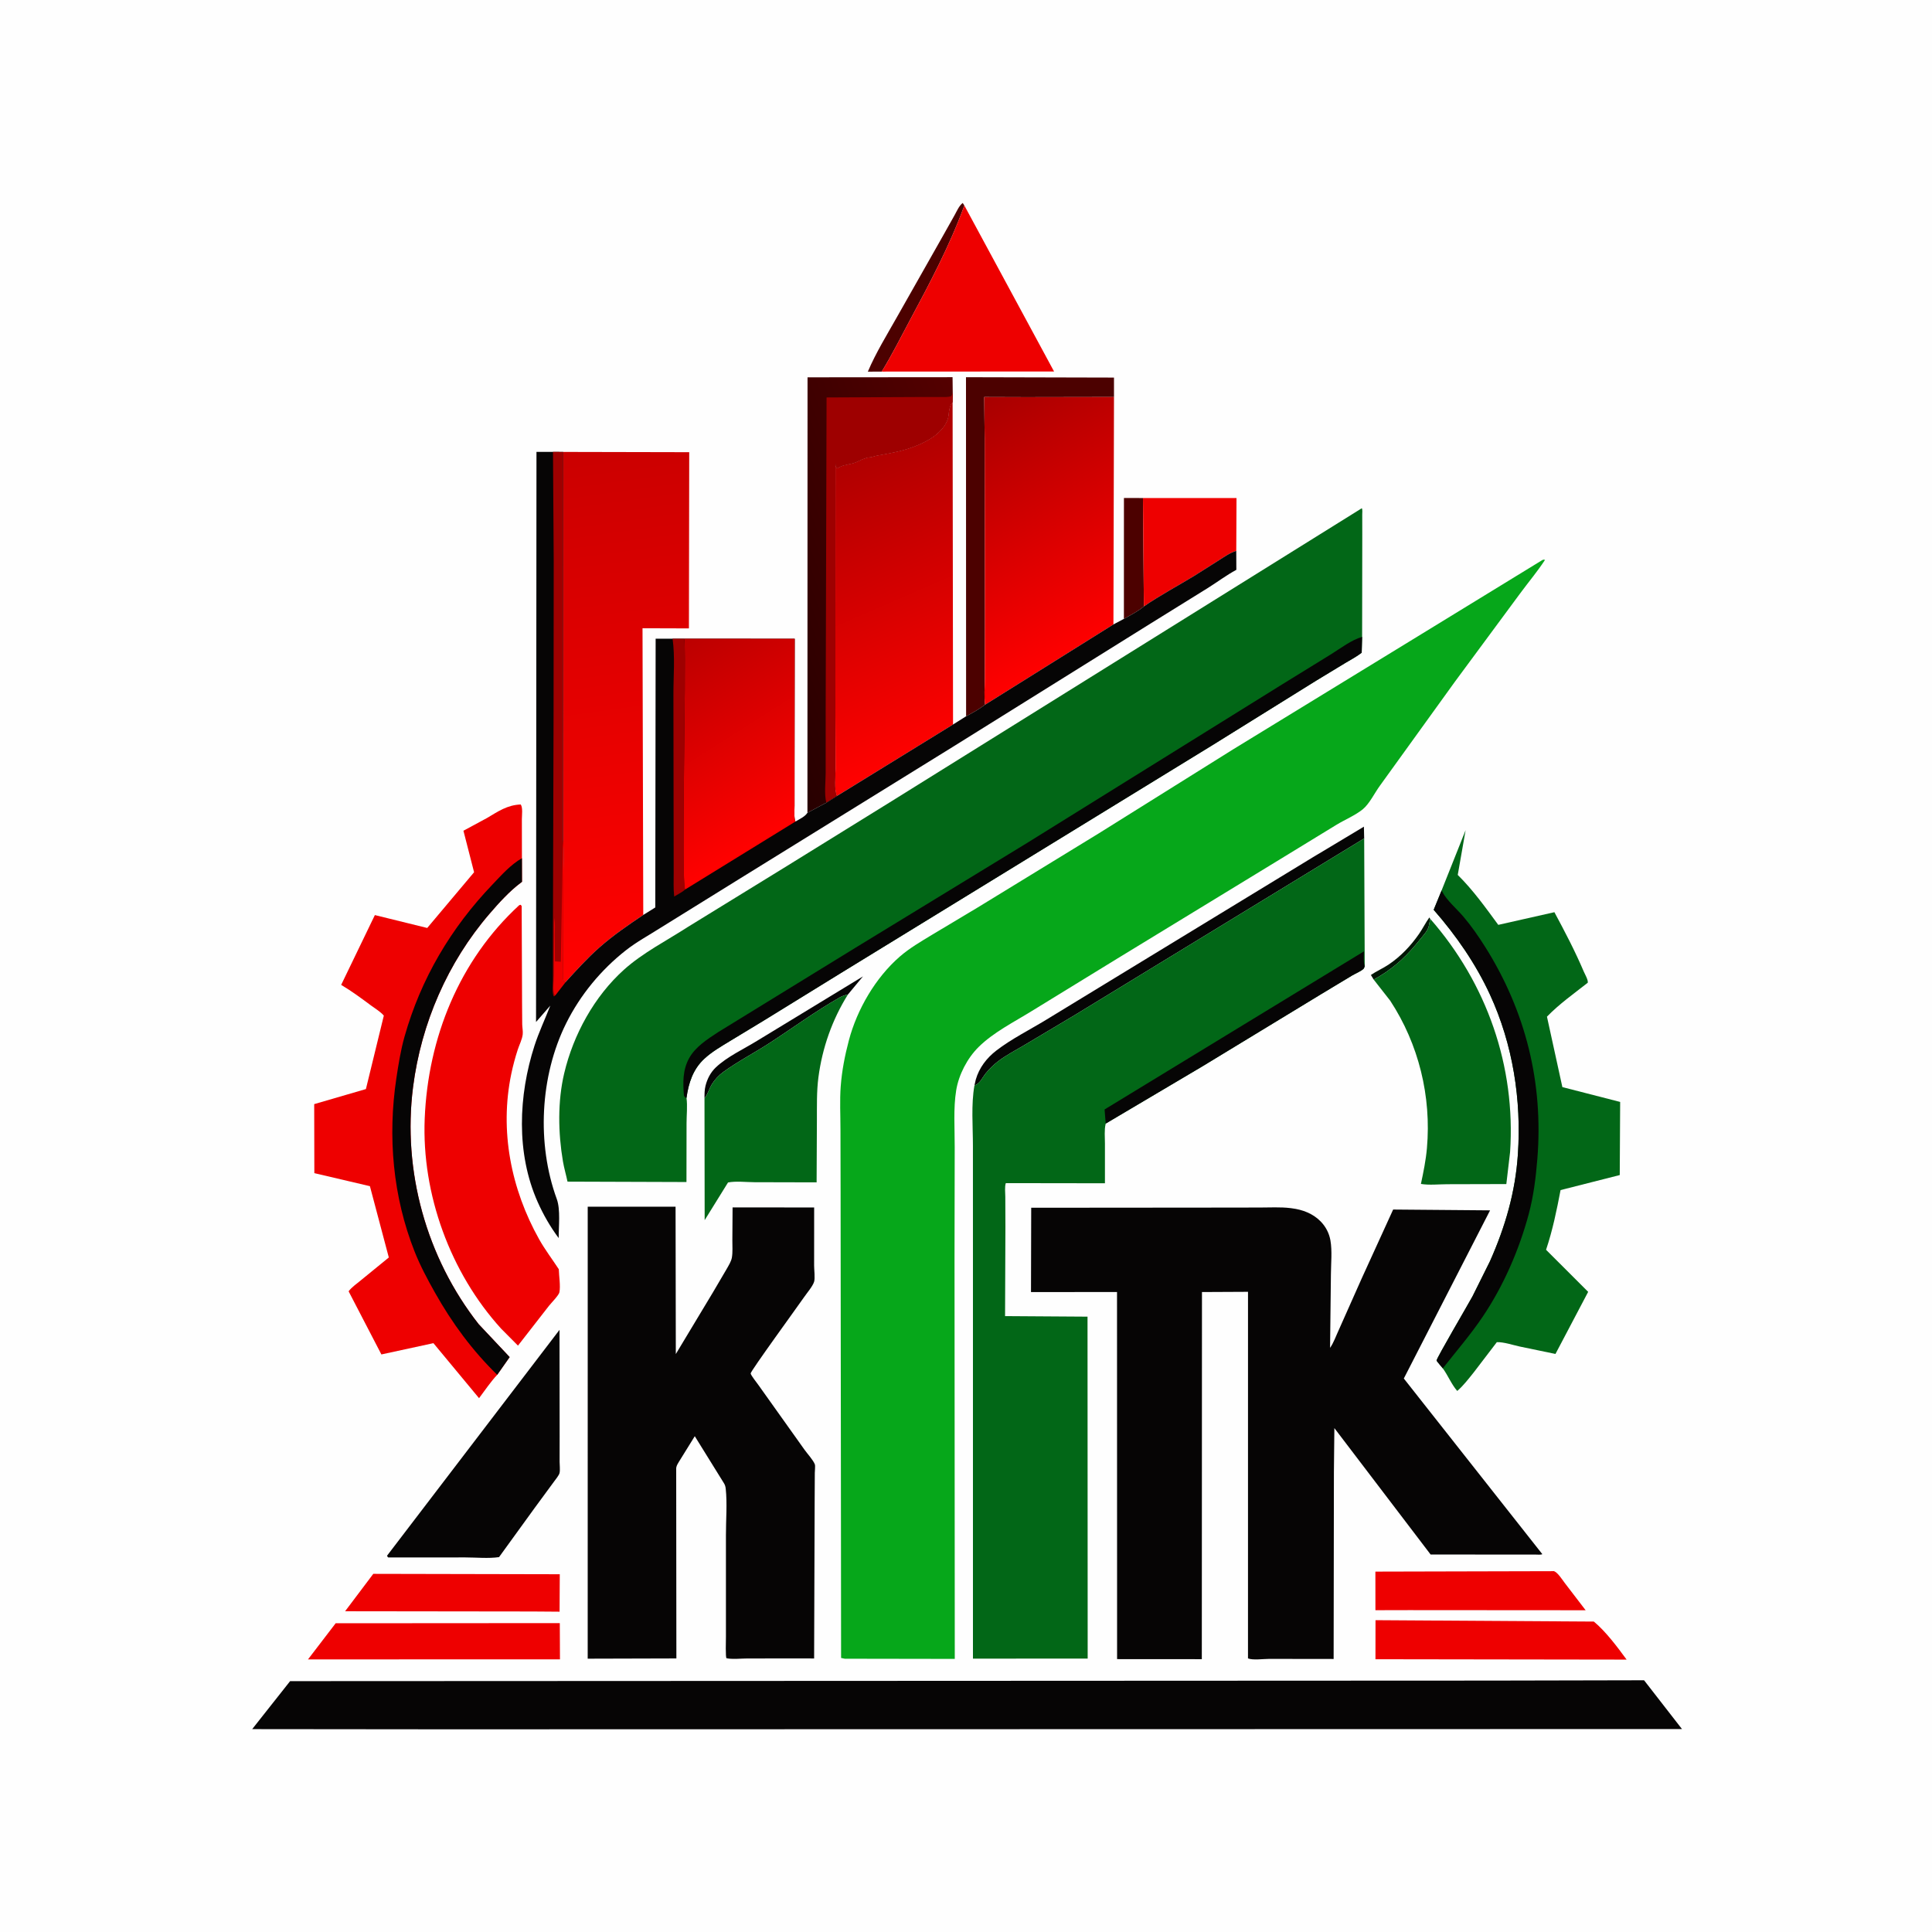 <svg version="1.1" xmlns="http://www.w3.org/2000/svg" style="display: block;" viewBox="0 0 2048 2048" width="1024" height="1024">
<defs>
	<linearGradient id="Gradient1" gradientUnits="userSpaceOnUse" x1="782.11" y1="658.122" x2="1063.47" y2="552.704">
		<stop class="stop0" offset="0" stop-opacity="1" stop-color="rgb(40,0,0)"/>
		<stop class="stop1" offset="1" stop-opacity="1" stop-color="rgb(84,0,0)"/>
	</linearGradient>
	<linearGradient id="Gradient2" gradientUnits="userSpaceOnUse" x1="1025.73" y1="431.435" x2="1165.75" y2="676.613">
		<stop class="stop0" offset="0" stop-opacity="1" stop-color="rgb(168,0,0)"/>
		<stop class="stop1" offset="1" stop-opacity="1" stop-color="rgb(255,0,0)"/>
	</linearGradient>
	<linearGradient id="Gradient3" gradientUnits="userSpaceOnUse" x1="883.004" y1="488.375" x2="1012.15" y2="785.99">
		<stop class="stop0" offset="0" stop-opacity="1" stop-color="rgb(174,0,0)"/>
		<stop class="stop1" offset="1" stop-opacity="1" stop-color="rgb(255,1,0)"/>
	</linearGradient>
	<linearGradient id="Gradient4" gradientUnits="userSpaceOnUse" x1="624.049" y1="477.527" x2="699.673" y2="1023.04">
		<stop class="stop0" offset="0" stop-opacity="1" stop-color="rgb(203,0,0)"/>
		<stop class="stop1" offset="1" stop-opacity="1" stop-color="rgb(255,1,0)"/>
	</linearGradient>
	<linearGradient id="Gradient5" gradientUnits="userSpaceOnUse" x1="708.183" y1="690.955" x2="827.303" y2="878.443">
		<stop class="stop0" offset="0" stop-opacity="1" stop-color="rgb(188,0,0)"/>
		<stop class="stop1" offset="1" stop-opacity="1" stop-color="rgb(255,1,0)"/>
	</linearGradient>
</defs>
<path transform="translate(0,0)" fill="rgb(254,254,254)" d="M -0 -0 L 2048 0 L 2048 2048 L -0 2048 L -0 -0 z"/>
<path transform="translate(0,0)" fill="rgb(1,22,5)" d="M 1456.16 1038.39 L 1453.2 1033.5 C 1459.22 1029.39 1466.05 1026.49 1472.15 1022.37 C 1484.94 1013.73 1495.49 1002.59 1504.27 989.927 C 1508.17 984.293 1511.19 978.13 1515.15 972.553 L 1516.06 973.957 L 1514.67 981.382 C 1513.67 986.476 1509.15 991.031 1505.99 995 C 1492.6 1011.86 1480.16 1024.15 1461.65 1035.33 L 1456.16 1038.39 z"/>
<path transform="translate(0,0)" fill="rgb(6,5,5)" d="M 746.79 1164.26 C 746.798 1159.76 746.763 1155.4 747.864 1151 C 749.712 1143.62 753.245 1136.77 758.798 1131.49 C 770.802 1120.08 788.782 1111.83 803 1103.03 L 914.792 1035.01 L 898.834 1054.22 C 895.687 1054.87 892.999 1055.73 890.192 1057.32 C 864.636 1071.79 840.349 1089.68 815.696 1105.68 C 799.557 1116.15 781.838 1125.31 766.36 1136.61 C 761.996 1139.8 757.734 1144.43 754.837 1148.99 C 751.8 1153.77 750.351 1160 746.79 1164.26 z"/>
<path transform="translate(0,0)" fill="rgb(76,1,0)" d="M 934.67 393.902 L 919.947 393.981 C 928.452 373.914 940.358 354.684 951.047 335.686 L 999.302 250.496 L 1011.94 228 C 1014.33 223.716 1016.57 218.194 1020.5 215.14 L 1022.26 217.837 C 1006.89 260.107 985.298 300.727 964.076 340.307 C 954.522 358.127 945.274 376.69 934.67 393.902 z"/>
<path transform="translate(0,0)" fill="rgb(76,1,0)" d="M 1191.38 656.031 L 1191.42 527.868 L 1211.59 527.933 L 1212.57 642.818 C 1206.36 648.055 1198.45 652.027 1191.38 656.031 z"/>
<path transform="translate(0,0)" fill="rgb(6,5,5)" d="M 1032.95 1150.61 L 1034.37 1144.39 C 1037.98 1131.88 1045.82 1121.62 1056.04 1113.72 C 1071.95 1101.4 1091.46 1091.7 1108.7 1081.18 L 1219.09 1013.9 L 1391.78 908.68 L 1445.8 876.293 L 1446.09 888.741 L 1138.51 1076.49 L 1085.68 1107.95 C 1076.47 1113.44 1066.81 1118.36 1058.23 1124.85 C 1053.55 1128.4 1048.9 1132.99 1045.15 1137.5 C 1041.37 1142.06 1038.87 1148.73 1032.95 1150.61 z"/>
<path transform="translate(0,0)" fill="rgb(238,0,0)" d="M 395.692 1668.35 L 593.382 1668.76 L 593.169 1708.45 L 564.5 1708.24 L 365.828 1707.99 L 395.692 1668.35 z"/>
<path transform="translate(0,0)" fill="rgb(238,0,0)" d="M 1211.59 527.933 L 1310.75 527.971 L 1310.49 583.936 C 1303.93 585.921 1298.31 589.934 1292.58 593.575 L 1265.91 610.453 C 1248.24 621.206 1229.59 631.099 1212.57 642.818 L 1211.59 527.933 z"/>
<path transform="translate(0,0)" fill="rgb(238,0,0)" d="M 1646.27 1665.51 L 1646.69 1665.41 C 1650.7 1665.83 1656.37 1675.02 1658.88 1678.26 L 1680.85 1706.93 L 1493.5 1706.8 L 1458.01 1706.88 L 1457.97 1665.97 L 1646.27 1665.51 z"/>
<path transform="translate(0,0)" fill="rgb(238,0,0)" d="M 355.819 1720.73 L 593.408 1720.57 L 593.585 1758.99 L 566.5 1758.96 L 326.476 1759.05 L 355.819 1720.73 z"/>
<path transform="translate(0,0)" fill="rgb(76,1,0)" d="M 1024.11 759.286 L 1023.99 399.862 L 1180.87 400.248 L 1180.87 420.835 L 1087.6 421.006 L 1043.29 420.86 L 1043.8 464.835 L 1044.08 660.419 L 1043.97 719.28 C 1043.96 728.254 1042.97 738.178 1044.28 746.987 C 1038.01 751.707 1031.06 755.644 1024.11 759.286 z"/>
<path transform="translate(0,0)" fill="rgb(238,0,0)" d="M 1458.1 1717.46 L 1689.55 1718.93 C 1702.29 1729.49 1714.49 1745.94 1724.28 1759.25 L 1458.04 1758.86 L 1458.1 1717.46 z"/>
<path transform="translate(0,0)" fill="rgb(238,0,0)" d="M 1022.26 217.837 L 1117.35 393.802 L 934.67 393.902 C 945.274 376.69 954.522 358.127 964.076 340.307 C 985.298 300.727 1006.89 260.107 1022.26 217.837 z"/>
<path transform="translate(0,0)" fill="rgb(2,103,23)" d="M 746.79 1164.26 C 750.351 1160 751.8 1153.77 754.837 1148.99 C 757.734 1144.43 761.996 1139.8 766.36 1136.61 C 781.838 1125.31 799.557 1116.15 815.696 1105.68 C 840.349 1089.68 864.636 1071.79 890.192 1057.32 C 892.999 1055.73 895.687 1054.87 898.834 1054.22 C 882.157 1080.91 871.628 1110.86 867.548 1142.07 C 865.591 1157.05 866.019 1172.39 865.945 1187.46 L 865.641 1253.35 L 799.822 1253.19 C 791.226 1253.18 780.058 1251.79 771.735 1253.48 L 746.973 1293.41 L 746.79 1164.26 z"/>
<path transform="translate(0,0)" fill="rgb(6,5,5)" d="M 593.098 1409.71 L 593.241 1522.74 L 593.199 1549.47 C 593.192 1552.89 593.857 1558.01 593.175 1561.27 C 592.608 1563.98 588.977 1568.17 587.382 1570.43 L 566.5 1598.85 L 529.014 1650.6 C 517.886 1652.28 504.683 1650.93 493.362 1650.93 L 411.5 1650.96 C 410.678 1650.16 411.163 1650.71 410.264 1649.13 L 593.098 1409.71 z"/>
<path transform="translate(0,0)" fill="rgb(2,103,23)" d="M 1516.06 973.957 C 1576.06 1042.38 1606.86 1130.3 1600.75 1221.29 L 1596.77 1255.16 L 1534.21 1255.32 C 1525.44 1255.34 1514.79 1256.51 1506.24 1255.01 C 1508.9 1242.46 1511.47 1229.96 1512.6 1217.16 C 1517.42 1162.2 1503.93 1106.92 1473.68 1060.77 L 1456.16 1038.39 L 1461.65 1035.33 C 1480.16 1024.15 1492.6 1011.86 1505.99 995 C 1509.15 991.031 1513.67 986.476 1514.67 981.382 L 1516.06 973.957 z"/>
<path transform="translate(0,0)" fill="url(#Gradient1)" d="M 855.916 861.549 L 856.027 399.98 L 1009.75 399.847 L 1009.95 416.357 L 1009.8 426.429 C 1008.25 428.171 1007.57 429.016 1007 431.25 L 1006.51 433 C 1005.91 435.381 1005.62 437.853 1005.37 440.287 C 1004.54 448.547 998.16 455.919 991.866 461.004 C 984.75 466.752 974.103 471.637 965.484 474.615 C 953.419 478.784 941.907 480.633 929.519 482.92 C 926.764 483.429 924.493 484.529 921.629 484.707 C 917.27 484.979 911.745 487.967 907.772 489.751 C 902.058 492.318 895.623 492.069 890 495.009 L 887.048 496.465 C 885.604 494.345 885.823 492.715 885.602 490.217 L 885.537 749.789 L 885.711 814.686 C 885.737 822.388 883.96 837.12 887.221 843.751 L 875.994 850.89 L 855.916 861.549 z"/>
<path transform="translate(0,0)" fill="rgb(158,0,0)" d="M 875.994 850.89 C 873.53 842.229 875.23 828.711 875.248 819.458 L 875.254 753.857 L 876.202 421.319 L 970.038 420.877 L 996.781 420.822 C 1000.66 420.801 1004.85 421.295 1008.5 419.812 L 1009.95 416.357 L 1009.8 426.429 C 1008.25 428.171 1007.57 429.016 1007 431.25 L 1006.51 433 C 1005.91 435.381 1005.62 437.853 1005.37 440.287 C 1004.54 448.547 998.16 455.919 991.866 461.004 C 984.75 466.752 974.103 471.637 965.484 474.615 C 953.419 478.784 941.907 480.633 929.519 482.92 C 926.764 483.429 924.493 484.529 921.629 484.707 C 917.27 484.979 911.745 487.967 907.772 489.751 C 902.058 492.318 895.623 492.069 890 495.009 L 887.048 496.465 C 885.604 494.345 885.823 492.715 885.602 490.217 L 885.537 749.789 L 885.711 814.686 C 885.737 822.388 883.96 837.12 887.221 843.751 L 875.994 850.89 z"/>
<path transform="translate(0,0)" fill="rgb(238,0,0)" d="M 550.425 959.5 L 551.978 959.11 L 552.996 960.5 L 553.405 1062.51 L 553.571 1085.82 C 553.641 1089.22 554.455 1093.04 554.107 1096.39 C 553.546 1101.78 550.5 1107.51 548.824 1112.69 C 546.106 1121.08 543.805 1129.64 542.001 1138.27 C 529.405 1198.55 541.682 1260.48 571.531 1313.73 C 577.667 1324.67 585.478 1334.9 592.341 1345.42 C 592.531 1352.54 594.304 1363.14 592.993 1369.88 C 592.372 1373.07 584.304 1381.22 581.97 1384.17 L 549.079 1426.41 L 531.097 1408.31 C 477.343 1349.13 446.957 1265.91 450.2 1185.87 C 453.672 1100.21 486.778 1018 550.425 959.5 z"/>
<path transform="translate(0,0)" fill="url(#Gradient2)" d="M 1180.87 420.835 L 1180.28 661.914 L 1044.28 746.987 C 1042.97 738.178 1043.96 728.254 1043.97 719.28 L 1044.08 660.419 L 1043.8 464.835 L 1043.29 420.86 L 1087.6 421.006 L 1180.87 420.835 z"/>
<path transform="translate(0,0)" fill="url(#Gradient3)" d="M 887.221 843.751 C 883.96 837.12 885.737 822.388 885.711 814.686 L 885.537 749.789 L 885.602 490.217 C 885.823 492.715 885.604 494.345 887.048 496.465 L 890 495.009 C 895.623 492.069 902.058 492.318 907.772 489.751 C 911.745 487.967 917.27 484.979 921.629 484.707 C 924.493 484.529 926.764 483.429 929.519 482.92 C 941.907 480.633 953.419 478.784 965.484 474.615 C 974.103 471.637 984.75 466.752 991.866 461.004 C 998.16 455.919 1004.54 448.547 1005.37 440.287 C 1005.62 437.853 1005.91 435.381 1006.51 433 L 1007 431.25 C 1007.57 429.016 1008.25 428.171 1009.8 426.429 L 1010.26 767.991 L 887.221 843.751 z"/>
<path transform="translate(0,0)" fill="rgb(2,103,23)" d="M 1528.17 943.849 L 1553.61 879.979 L 1545.27 927.456 C 1561.4 943.329 1574.86 962.183 1588.23 980.395 L 1647.73 966.969 C 1658.95 987.843 1669.52 1007.98 1678.83 1029.82 C 1680.06 1032.71 1683.67 1038.77 1683.09 1041.73 C 1668.59 1053.15 1652.66 1064.41 1639.84 1077.71 L 1656.18 1152.37 L 1717.43 1168.1 L 1717 1245.61 L 1654.26 1261.55 C 1650.12 1283.13 1645.9 1303.95 1638.89 1324.82 L 1683.52 1369.42 L 1648.86 1435.24 L 1610.94 1427.37 C 1603.74 1425.8 1593.95 1422.48 1586.71 1422.75 L 1562.21 1454.83 C 1556.76 1461.59 1551.32 1468.77 1544.74 1474.48 C 1538.59 1467.47 1535.01 1458.16 1529.44 1450.51 C 1528.68 1449.56 1522.78 1442.69 1522.8 1442.26 C 1522.93 1439.44 1556.4 1382.53 1560.87 1374.25 L 1579.43 1336.97 C 1595.64 1300.45 1606.34 1263.69 1609.02 1223.71 C 1612.9 1165.92 1603.77 1107.12 1579.42 1054.33 C 1564.28 1021.5 1543.51 991.569 1519.76 964.439 L 1528.17 943.849 z"/>
<path transform="translate(0,0)" fill="rgb(6,5,5)" d="M 1528.17 943.849 L 1529.04 945.614 C 1533.79 954.6 1544.59 963.802 1551.24 971.635 C 1559.71 981.627 1567.22 992.439 1574.2 1003.51 C 1617.34 1071.94 1636.14 1147.85 1629.65 1228.48 C 1628.05 1248.29 1625.66 1267.83 1620.5 1287.07 C 1610.37 1324.81 1593.76 1363.06 1571.9 1395.5 C 1558.93 1414.77 1543.74 1432.27 1529.44 1450.51 C 1528.68 1449.56 1522.78 1442.69 1522.8 1442.26 C 1522.93 1439.44 1556.4 1382.53 1560.87 1374.25 L 1579.43 1336.97 C 1595.64 1300.45 1606.34 1263.69 1609.02 1223.71 C 1612.9 1165.92 1603.77 1107.12 1579.42 1054.33 C 1564.28 1021.5 1543.51 991.569 1519.76 964.439 L 1528.17 943.849 z"/>
<path transform="translate(0,0)" fill="rgb(238,0,0)" d="M 527.067 1457.37 C 520.093 1464.71 513.948 1474.01 507.814 1482.13 L 459.44 1423.8 L 404.285 1435.76 L 369.548 1368.85 C 372.704 1364.49 378.334 1360.71 382.483 1357.21 L 412.159 1332.98 L 392.121 1257.39 L 333.222 1243.58 L 333.069 1170.42 L 387.877 1154.46 L 406.871 1076.58 C 403.309 1072.42 397.648 1069.07 393.242 1065.81 C 382.894 1058.13 372.752 1050.6 361.647 1044.02 L 397.38 970.018 L 452.873 983.682 L 502.551 924.617 L 491.261 880.616 L 516.085 867.21 C 528.016 860.17 537.652 853.329 552 852.782 C 554.38 856.255 553.193 864.158 553.2 868.441 L 553.267 909.781 L 553.34 934.776 L 552.001 935.77 C 539.87 944.899 528.872 957.07 518.982 968.545 C 474.601 1020.04 446.465 1084.8 437.86 1152.27 C 426.505 1241.3 451.935 1333.05 507.353 1403.62 L 540.254 1438.58 L 527.067 1457.37 z"/>
<path transform="translate(0,0)" fill="rgb(6,5,5)" d="M 553.267 909.781 L 553.34 934.776 L 552.001 935.77 C 539.87 944.899 528.872 957.07 518.982 968.545 C 474.601 1020.04 446.465 1084.8 437.86 1152.27 C 426.505 1241.3 451.935 1333.05 507.353 1403.62 L 540.254 1438.58 L 527.067 1457.37 C 500.524 1431.44 479.324 1402.64 461.123 1370.31 C 453.229 1356.29 445.529 1341.92 439.591 1326.95 C 416.386 1268.43 410.87 1204.79 420.179 1142.89 C 422.384 1128.23 424.785 1113.18 428.81 1098.91 C 446.133 1037.46 478.072 983.52 522.171 937.5 C 531.473 927.793 541.439 916.384 553.267 909.781 z"/>
<path transform="translate(0,0)" fill="url(#Gradient4)" d="M 597.007 479.062 L 730.603 479.346 L 730.278 666.134 L 681.099 665.976 L 681.886 969.876 C 665.76 980.712 649.964 991.503 635.37 1004.38 C 622.447 1015.78 610.855 1028.62 599.281 1041.35 C 598.689 1040.79 597.835 1040.42 597.504 1039.68 C 596.631 1037.72 596.962 1033.51 596.959 1031.38 L 596.943 1010.49 L 597.035 934.656 C 597.096 919.774 597.867 904.573 596.845 889.734 L 597.007 479.062 z"/>
<path transform="translate(0,0)" fill="rgb(6,5,5)" d="M 1310.49 583.936 L 1310.58 604.036 C 1300.12 609.683 1290.46 616.954 1280.39 623.282 L 1220 660.749 L 1011.16 790.997 L 785.203 930.801 L 699.951 983.674 C 687.571 991.603 675.18 998.169 663.5 1007.32 C 637.088 1028.02 615.002 1054.83 600.075 1084.9 C 572.362 1140.73 568.846 1212.59 590.204 1271 C 594.288 1282.17 592.181 1300.25 592.229 1312.41 C 583.377 1300.62 575.94 1287.61 569.944 1274.15 C 546.931 1222.47 549.553 1161.18 566.626 1108.34 C 571.237 1094.08 577.901 1080.05 583.325 1066.03 L 568.223 1083.36 L 568.684 479.009 L 586.201 479.009 L 597.007 479.062 L 596.845 889.734 C 597.867 904.573 597.096 919.774 597.035 934.656 L 596.943 1010.49 L 596.959 1031.38 C 596.962 1033.51 596.631 1037.72 597.504 1039.68 C 597.835 1040.42 598.689 1040.79 599.281 1041.35 C 610.855 1028.62 622.447 1015.78 635.37 1004.38 C 649.964 991.503 665.76 980.712 681.886 969.876 L 694.631 961.939 L 695.006 677.037 L 712.947 677.022 L 725.522 677.059 L 842.449 677.076 L 842.253 815.234 L 842.239 853.907 C 842.248 859.057 841.452 866.073 843.18 870.876 C 847.235 868.411 853.472 865.655 855.916 861.549 L 875.994 850.89 L 887.221 843.751 L 1010.26 767.991 L 1024.11 759.286 C 1031.06 755.644 1038.01 751.707 1044.28 746.987 L 1180.28 661.914 L 1191.38 656.031 C 1198.45 652.027 1206.36 648.055 1212.57 642.818 C 1229.59 631.099 1248.24 621.206 1265.91 610.453 L 1292.58 593.575 C 1298.31 589.934 1303.93 585.921 1310.49 583.936 z"/>
<path transform="translate(0,0)" fill="rgb(158,0,0)" d="M 712.947 677.022 L 725.522 677.059 C 727.588 710.822 721.925 935.163 726.266 942.918 C 723.2 945.84 718.333 948.093 714.683 950.34 C 713.712 942.07 714.165 933.376 714.138 925.038 L 714.065 880.456 L 713.85 736.645 C 713.801 717.484 715.684 695.922 712.947 677.022 z"/>
<path transform="translate(0,0)" fill="rgb(158,0,0)" d="M 586.201 479.009 L 597.007 479.062 L 596.845 889.734 C 597.867 904.573 597.096 919.774 597.035 934.656 L 596.943 1010.49 L 596.959 1031.38 C 596.962 1033.51 596.631 1037.72 597.504 1039.68 C 597.835 1040.42 598.689 1040.79 599.281 1041.35 L 588.748 1054.93 C 587.838 1056.19 588.438 1055.78 586.96 1056.17 C 585.064 1051.93 586.133 1043.41 586.142 1038.58 L 586.116 992.458 L 586.81 754.579 L 586.956 594.488 L 586.201 479.009 z"/>
<path transform="translate(0,0)" fill="rgb(238,0,0)" d="M 596.845 889.734 C 597.867 904.573 597.096 919.774 597.035 934.656 L 596.943 1010.49 L 596.959 1031.38 C 596.962 1033.51 596.631 1037.72 597.504 1039.68 C 597.835 1040.42 598.689 1040.79 599.281 1041.35 L 588.748 1054.93 L 587.891 1054.57 C 585.706 1050.52 587.096 1038.73 587.121 1033.69 L 587.495 973.255 C 588.744 979.156 588.141 985.261 588.034 991.262 L 588.271 1019.07 L 594.5 1019.51 L 596.845 889.734 z"/>
<path transform="translate(0,0)" fill="url(#Gradient5)" d="M 725.522 677.059 L 842.449 677.076 L 842.253 815.234 L 842.239 853.907 C 842.248 859.057 841.452 866.073 843.18 870.876 L 726.266 942.918 C 721.925 935.163 727.588 710.822 725.522 677.059 z"/>
<path transform="translate(0,0)" fill="rgb(6,5,5)" d="M 1581.8 1781.5 L 1742.78 1781.16 L 1782.96 1832.86 L 468.5 1833.15 L 267.334 1832.95 L 307.519 1782.08 L 1581.8 1781.5 z"/>
<path transform="translate(0,0)" fill="rgb(6,5,5)" d="M 623.004 1279.13 L 716.126 1279.13 L 716.392 1435.35 L 755.896 1369.69 L 770.292 1345.18 C 772.272 1341.67 775.12 1337.14 775.816 1333.16 C 776.824 1327.41 776.301 1320.61 776.332 1314.73 L 776.566 1279.9 L 863.045 1279.97 L 862.997 1341.51 C 862.994 1345.76 864.148 1355.06 862.983 1358.74 C 861.434 1363.63 855.447 1370.54 852.488 1374.84 C 846.234 1383.94 795.401 1453.76 795.725 1455.89 C 796.064 1458.12 802.354 1465.81 803.898 1468.09 L 853.008 1537.04 C 855.923 1541.15 862.131 1547.81 863.779 1552.34 C 864.373 1553.97 863.738 1559.29 863.726 1561.31 L 863.56 1593 L 863.006 1758.04 L 847.5 1757.99 L 792.069 1758.05 C 785.514 1758.05 776.425 1759.16 770.17 1757.8 C 768.915 1757.53 769.502 1738.18 769.515 1734.93 L 769.517 1627.31 C 769.488 1611.4 770.996 1593.79 769.289 1578.03 C 769.012 1575.47 768.446 1573.86 767.066 1571.72 L 736.492 1522.43 L 720.893 1547.6 C 719.058 1550.7 716.472 1553.93 716.798 1557.66 L 716.989 1758.01 L 622.978 1758.27 L 623.004 1279.13 z"/>
<path transform="translate(0,0)" fill="rgb(2,103,23)" d="M 1032.95 1150.61 C 1038.87 1148.73 1041.37 1142.06 1045.15 1137.5 C 1048.9 1132.99 1053.55 1128.4 1058.23 1124.85 C 1066.81 1118.36 1076.47 1113.44 1085.68 1107.95 L 1138.51 1076.49 L 1446.09 888.741 L 1446.67 1024.16 C 1446.28 1025.07 1446.16 1026.14 1445.5 1026.87 C 1443.25 1029.33 1436.46 1032.18 1433.42 1033.99 L 1400.87 1053.6 L 1274.81 1130.24 L 1172.08 1191.06 L 1172 1191.51 C 1170.48 1197.96 1171.29 1205.6 1171.28 1212.23 L 1171.28 1254.32 L 1066.17 1254.17 C 1064.87 1258.43 1065.64 1264.07 1065.66 1268.57 L 1065.78 1300.75 L 1065.41 1395.13 L 1152.82 1395.71 L 1152.98 1758.15 L 1031.37 1758.22 L 1031.37 1329.27 L 1031.34 1214.61 C 1031.34 1193.89 1029.33 1170.94 1032.95 1150.61 z"/>
<path transform="translate(0,0)" fill="rgb(6,5,5)" d="M 1172.08 1191.06 L 1170.91 1176.07 L 1445.8 1008.51 C 1445.79 1012.96 1445.18 1018.51 1446.29 1022.8 L 1446.67 1024.16 C 1446.28 1025.07 1446.16 1026.14 1445.5 1026.87 C 1443.25 1029.33 1436.46 1032.18 1433.42 1033.99 L 1400.87 1053.6 L 1274.81 1130.24 L 1172.08 1191.06 z"/>
<path transform="translate(0,0)" fill="rgb(6,5,5)" d="M 1093.12 1280.27 L 1277.54 1280.12 L 1335.21 1280.04 C 1345.92 1280.04 1357.11 1279.36 1367.73 1280.62 L 1369.5 1280.86 C 1380.79 1282.27 1391.84 1286.45 1399.91 1294.74 C 1405.38 1300.34 1408.92 1307.13 1410.3 1314.83 C 1412.26 1325.83 1410.91 1339.26 1410.83 1350.5 L 1409.93 1428.8 C 1413.72 1423.4 1416.35 1415.81 1419.17 1409.79 L 1443.7 1354.67 L 1476.8 1282.16 L 1579.55 1283.02 L 1488.1 1461.27 L 1634.94 1647.48 C 1633.12 1648.32 1630.12 1647.92 1628.07 1647.92 L 1610.26 1647.91 L 1516.51 1647.84 L 1414.49 1513.85 L 1414 1560.5 L 1413.71 1758.58 L 1345.3 1758.49 C 1339.33 1758.49 1327.84 1760.08 1322.92 1757.96 L 1322.94 1369.38 L 1274.14 1369.62 L 1273.97 1758.8 L 1184.16 1758.74 L 1184.08 1369.6 L 1092.9 1369.64 L 1093.12 1280.27 z"/>
<path transform="translate(0,0)" fill="rgb(2,103,23)" d="M 727.711 1163.79 C 728.878 1172.08 727.787 1182.08 727.775 1190.52 L 727.683 1253 L 601.583 1252.58 C 600.091 1245.38 597.969 1238.33 596.736 1231.08 C 591.63 1201.01 591.026 1167.54 598.075 1137.75 C 607.778 1096.74 629.951 1056.22 661.4 1027.95 C 681.392 1009.97 706.924 997.001 729.455 982.423 L 834.148 918.029 L 945.137 849.306 L 1443.59 538.745 C 1444.46 540.264 1444.03 543.648 1444.03 545.483 L 1444.07 566.724 L 1443.91 675.153 L 1443.45 691.901 C 1438.14 696.078 1431.81 699.358 1426 702.84 L 1395.48 721.35 L 1284.73 790.226 L 890.985 1031.7 L 809.973 1081.64 L 773.666 1103.64 C 764.316 1109.37 754.725 1114.82 746.631 1122.31 C 734.558 1133.49 729.936 1147.96 727.711 1163.79 z"/>
<path transform="translate(0,0)" fill="rgb(6,5,5)" d="M 727.711 1163.79 L 726.53 1163.61 L 725.022 1161.5 C 723.861 1147.78 723.592 1134.44 730.392 1121.94 C 737.049 1109.7 749.909 1101.58 761.251 1094.12 L 906.734 1004.7 L 1088.65 893.635 L 1359.96 724.974 L 1410.88 693.589 C 1420.76 687.467 1432.74 678.226 1443.91 675.153 L 1443.45 691.901 C 1438.14 696.078 1431.81 699.358 1426 702.84 L 1395.48 721.35 L 1284.73 790.226 L 890.985 1031.7 L 809.973 1081.64 L 773.666 1103.64 C 764.316 1109.37 754.725 1114.82 746.631 1122.31 C 734.558 1133.49 729.936 1147.96 727.711 1163.79 z"/>
<path transform="translate(0,0)" fill="rgb(6,167,26)" d="M 1635.24 593.5 C 1636.93 593.185 1636.08 593.186 1637.79 593.5 C 1629.84 605.709 1619.97 617.382 1611.31 629.177 L 1542.22 722.697 L 1462.77 832.857 C 1457.24 840.405 1451.71 851.996 1444.68 857.802 C 1437.05 864.105 1425.65 868.899 1417.04 874.105 L 1353.66 912.85 L 1184.13 1016.28 L 1093.93 1071.62 C 1075.12 1083.28 1053.13 1094.26 1037.35 1109.88 C 1025.42 1121.68 1016.32 1139.13 1013.61 1155.73 C 1010.46 1174.97 1012.12 1196.57 1012.03 1216.14 L 1011.83 1333.99 L 1012.1 1758.51 L 895.5 1758.32 L 891.586 1757.5 L 891.475 1640.71 L 891.227 1417.24 L 891.074 1264.48 L 890.933 1197.4 C 890.932 1182.31 890.075 1166.55 891.198 1151.53 C 892.433 1135.03 895.583 1118.97 899.793 1103 C 908.472 1070.06 928.073 1036.35 953.887 1013.97 C 964.337 1004.91 976.229 998.067 988 990.911 L 1036.56 961.863 L 1165.11 883.185 L 1307.28 794.27 L 1506.71 672.222 L 1635.24 593.5 z"/>
</svg>